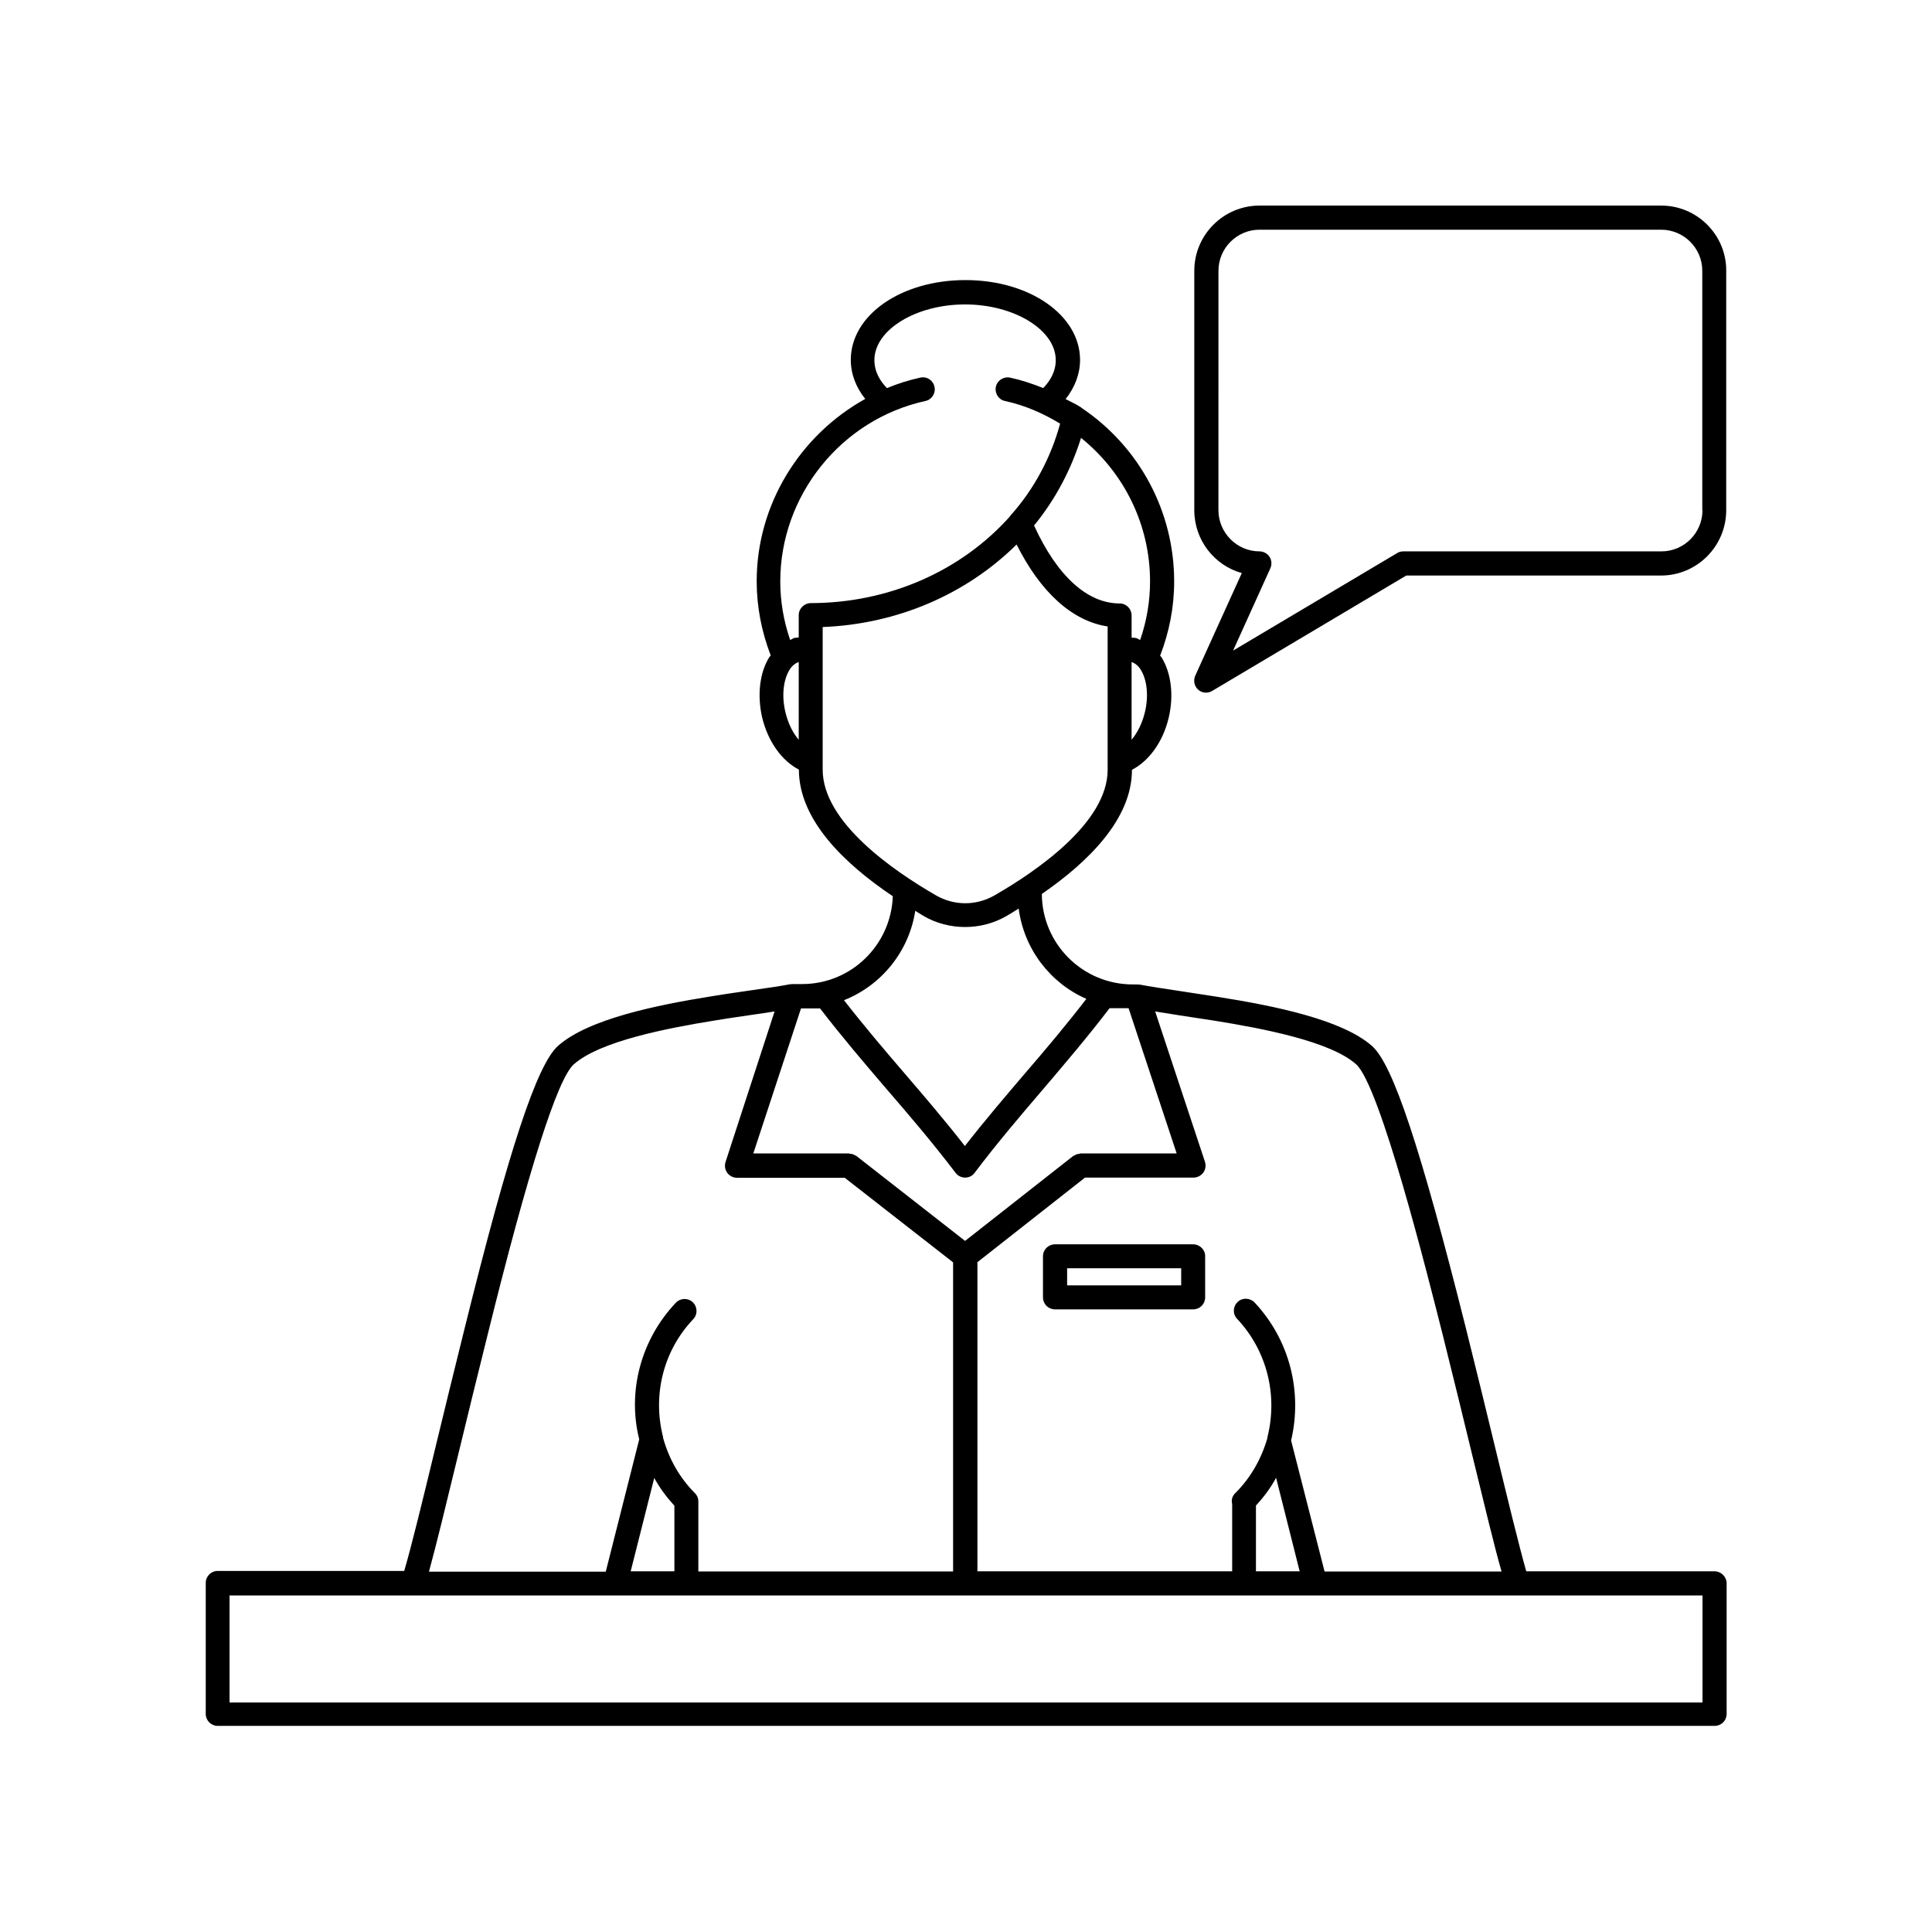 <?xml version="1.0" encoding="UTF-8"?>
<!-- Uploaded to: SVG Repo, www.svgrepo.com, Generator: SVG Repo Mixer Tools -->
<svg fill="#000000" width="800px" height="800px" version="1.1" viewBox="144 144 512 512" xmlns="http://www.w3.org/2000/svg">
 <g>
  <path d="m584.24 198.48h-106.46c-9.523 0-17.281 7.758-17.281 17.281v63.43c0 7.961 5.34 14.66 12.594 16.676l-12.344 27.207c-0.555 1.258-0.25 2.769 0.754 3.68 0.605 0.555 1.359 0.805 2.117 0.805 0.555 0 1.109-0.152 1.613-0.453l51.438-30.582h67.512c9.523 0 17.281-7.758 17.281-17.332l0.004-63.434c0.051-9.52-7.711-17.277-17.23-17.277zm10.934 80.707c0 6.047-4.887 10.934-10.883 10.934h-68.418c-0.555 0-1.16 0.152-1.613 0.453l-43.48 25.844 9.875-21.816c0.453-1.008 0.352-2.117-0.203-3.023-0.605-0.906-1.613-1.461-2.672-1.461-5.996 0-10.883-4.938-10.883-10.934l0.008-63.426c0-5.996 4.887-10.883 10.883-10.883h106.45c5.996 0 10.883 4.887 10.883 10.883v63.43z"/>
  <path d="m460.2 473.76h-36.625c-1.762 0-3.176 1.41-3.176 3.176v10.883c0 1.762 1.41 3.176 3.176 3.176h36.625c1.762 0 3.176-1.41 3.176-3.176v-10.883c0.051-1.715-1.41-3.176-3.176-3.176zm-3.172 10.879h-30.23v-4.535h30.23z"/>
  <path d="m598.35 560.41h-49.879c-1.863-6.551-4.887-18.941-8.312-33.102-2.316-9.621-4.938-20.305-7.609-31.035-12.141-48.367-19.398-70.078-24.887-75.016-7.91-7.055-25.895-10.68-40.758-13.047-3.477-0.555-6.801-1.059-9.824-1.512-4.586-0.707-8.414-1.258-10.984-1.762-0.152-0.051-0.301 0-0.402 0-0.051 0-0.102-0.051-0.203-0.051h-1.258-0.051c-13.25 0-24.031-10.73-24.082-23.98 12.344-8.516 23.879-19.852 23.879-32.898 4.484-2.316 8.211-7.356 9.723-13.754 1.41-5.844 0.707-11.84-1.863-16.02-0.102-0.203-0.301-0.301-0.402-0.453 2.418-6.246 3.727-12.848 3.727-19.699 0-18.488-9.168-35.621-24.484-45.949 0 0-0.051 0-0.051-0.051l-0.051-0.051c-1.309-0.906-2.769-1.512-4.18-2.266 2.469-3.125 3.828-6.699 3.828-10.379 0-11.84-13.352-21.16-30.379-21.16s-30.379 9.27-30.379 21.16c0 3.68 1.359 7.254 3.828 10.328-17.23 9.574-28.766 27.91-28.766 48.316 0 6.801 1.309 13.402 3.727 19.699-0.102 0.152-0.301 0.25-0.402 0.453-2.57 4.133-3.223 10.125-1.863 16.02 1.562 6.398 5.238 11.438 9.723 13.754 0 13.402 12.191 25.039 24.887 33.555-0.453 12.898-10.984 23.277-24.031 23.277h-2.621c-0.102 0-0.152 0.051-0.25 0.051-0.102 0-0.25-0.051-0.352 0-2.316 0.453-5.691 0.957-9.672 1.512-3.324 0.504-7.106 1.008-11.035 1.664-14.711 2.367-32.648 5.996-40.758 13.148-5.594 4.988-13 27.406-24.789 75.016-2.672 10.73-5.289 21.41-7.609 31.035-3.426 14.207-6.449 26.602-8.363 33.102h-49.422c-1.762 0-3.176 1.41-3.176 3.176v34.711c0 1.762 1.41 3.176 3.176 3.176h396.7c1.762 0 3.176-1.41 3.176-3.176v-34.711c-0.047-1.621-1.457-3.082-3.223-3.082zm-142.27-147.41c2.973 0.453 6.297 0.957 9.875 1.512 12.848 2.066 30.684 5.492 37.434 11.539 6.348 5.644 18.844 55.469 22.973 71.793 2.672 10.73 5.289 21.363 7.609 30.984 3.375 13.805 6.098 25.242 7.961 31.641h-46.906l-8.867-34.711c3.074-13.148-0.504-26.801-9.672-36.578-1.211-1.258-3.223-1.359-4.484-0.152-1.309 1.211-1.359 3.223-0.152 4.484 7.809 8.312 10.832 20 8.062 31.234 0 0.102-0.051 0.25-0.051 0.402-1.664 5.691-4.535 10.578-8.414 14.461l-0.203 0.203c-0.754 0.805-0.957 1.812-0.707 2.769v17.836h-67.512v-81.922l28.516-22.418h28.766c1.008 0 1.965-0.504 2.57-1.309 0.605-0.805 0.754-1.914 0.453-2.871l-13.199-39.852c1.766 0.301 3.731 0.602 5.949 0.953zm32.344 147.41h-11.586v-17.434c2.066-2.215 3.879-4.637 5.34-7.356zm-41.012-227.67c-0.754 3.125-2.066 5.543-3.527 7.305v-20.605c0.957 0.352 1.812 1.008 2.469 2.117 1.664 2.723 2.066 7.004 1.059 11.184zm-16.926-72.699c11.488 9.27 18.289 23.125 18.289 38.039 0 5.34-0.906 10.531-2.621 15.516-0.402-0.152-0.707-0.453-1.109-0.504-0.352-0.102-0.754-0.051-1.16-0.102v-5.894c0-1.762-1.41-3.176-3.176-3.176-8.566 0-16.574-7.305-22.672-20.656 5.695-6.949 9.828-14.859 12.449-23.223zm-74.816 80.008c-1.461-1.715-2.769-4.133-3.527-7.305-1.008-4.18-0.605-8.465 1.059-11.184 0.656-1.109 1.512-1.762 2.469-2.117zm0-33v5.894c-0.352 0.051-0.754 0.051-1.109 0.102-0.402 0.102-0.754 0.402-1.16 0.555-1.715-4.988-2.621-10.176-2.621-15.516 0-22.824 16.172-42.926 38.441-47.812 1.715-0.352 2.82-2.066 2.418-3.777-0.352-1.715-2.016-2.82-3.777-2.418-3.023 0.656-5.996 1.613-8.816 2.769-1.715-1.762-3.324-4.231-3.324-7.406 0-8.012 10.984-14.762 24.031-14.762 13 0 24.031 6.75 24.031 14.762 0 3.176-1.613 5.644-3.324 7.406-2.871-1.16-5.742-2.117-8.766-2.769-1.762-0.352-3.426 0.754-3.777 2.418-0.352 1.715 0.707 3.426 2.418 3.777 5.188 1.109 10.027 3.223 14.609 5.996-2.418 8.867-6.801 17.23-13.047 24.234-0.102 0.102-0.203 0.25-0.25 0.352-13.047 14.609-32.293 22.973-52.801 22.973-1.766 0.047-3.176 1.457-3.176 3.223zm6.348 40.906v-37.785c19.648-0.754 37.988-8.613 51.387-21.867 6.398 12.746 14.812 20.305 24.133 21.715v37.988c0 13.957-18.742 26.801-29.926 33.25-4.887 2.82-10.73 2.82-15.617 0-11.234-6.496-29.977-19.344-29.977-33.301zm24.535 37.434c0.754 0.453 1.512 0.906 2.215 1.359 3.375 1.965 7.203 2.922 10.984 2.922 3.777 0 7.609-0.957 10.984-2.922 1.059-0.605 2.168-1.309 3.223-1.965 1.41 10.73 8.363 19.75 17.938 23.93-5.391 7.004-10.883 13.504-16.223 19.699-5.238 6.144-10.629 12.445-15.973 19.297-5.391-6.902-10.781-13.199-16.02-19.297s-10.68-12.496-16.02-19.348c9.922-3.926 17.227-12.895 18.891-23.676zm-30.277 25.848h5.039c5.894 7.656 11.84 14.609 17.582 21.312 6.047 7.004 12.242 14.258 18.34 22.27 0.605 0.805 1.562 1.258 2.519 1.258 1.008 0 1.965-0.453 2.519-1.258 6.098-8.062 12.293-15.316 18.289-22.32 5.691-6.699 11.637-13.652 17.48-21.312h5.039l12.746 38.492h-25.441c-0.152 0-0.25 0.051-0.402 0.102-0.203 0.051-0.402 0.051-0.605 0.102-0.203 0.051-0.402 0.203-0.605 0.301-0.102 0.051-0.25 0.102-0.352 0.152l-28.668 22.52-28.816-22.52c-0.102-0.102-0.203-0.102-0.352-0.152-0.203-0.102-0.402-0.25-0.605-0.301-0.203-0.051-0.402-0.102-0.605-0.102-0.152 0-0.301-0.102-0.453-0.102h-25.293zm-90.688 117.59c2.316-9.621 4.938-20.254 7.609-30.984 10.832-43.781 18.539-67.965 22.871-71.793 6.953-6.144 24.738-9.574 37.535-11.637 3.93-0.656 7.656-1.16 10.984-1.664 1.715-0.25 3.223-0.453 4.684-0.707l-13 39.902c-0.301 0.957-0.152 2.016 0.453 2.871 0.605 0.805 1.562 1.309 2.57 1.309h28.566l28.719 22.418v81.918h-67.512v-18.59c0-0.906-0.402-1.715-1.008-2.266-3.879-3.93-6.699-8.766-8.312-14.461 0-0.152-0.051-0.301-0.051-0.402-2.82-11.184 0.152-22.871 8.012-31.137 1.211-1.258 1.16-3.273-0.102-4.484-1.258-1.211-3.273-1.16-4.484 0.102-9.32 9.824-12.898 23.578-9.723 36.223l-8.867 35.066h-46.855c1.914-6.949 4.637-18.184 7.91-31.684zm57.133 14.207v17.383h-11.586l6.246-24.738c1.461 2.668 3.273 5.086 5.34 7.356zm272.46 52.145h-390.35v-28.363h390.35z"/>
 </g>
</svg>